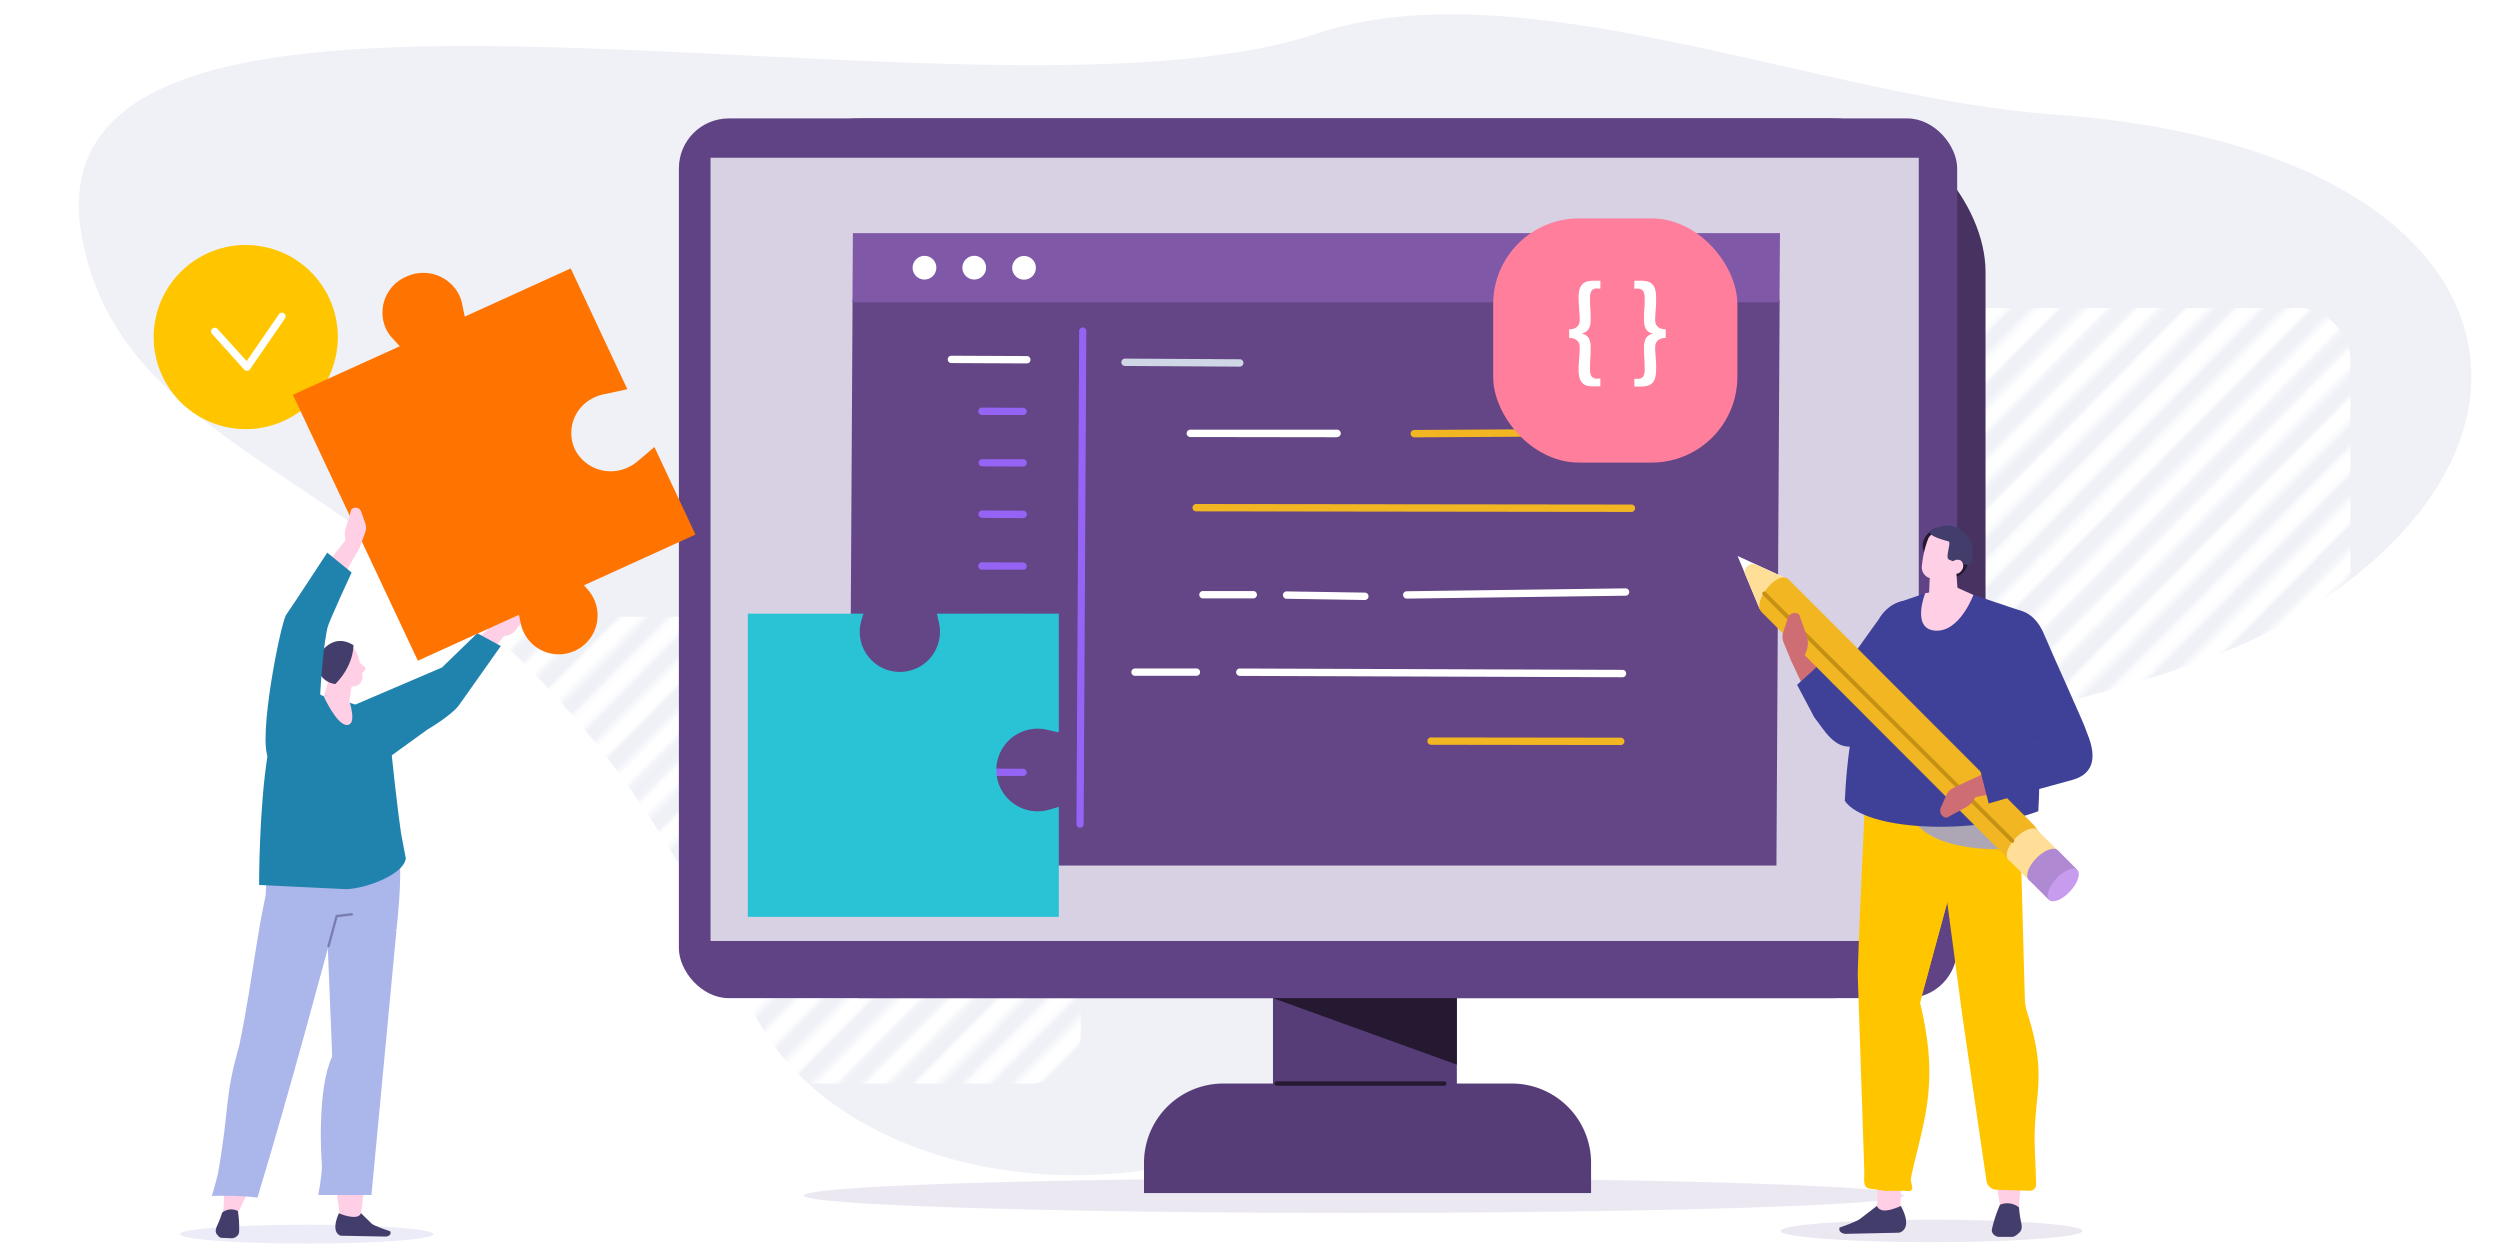 <svg xmlns="http://www.w3.org/2000/svg" xmlns:xlink="http://www.w3.org/1999/xlink" viewBox="0 0 700 350">
  <defs>
    <style>
      .cls-1, .cls-2 {
        fill: none;
      }

      .cls-2 {
        stroke: #fff;
        stroke-width: 3.6px;
      }

      .cls-3 {
        fill: #eff1f7;
      }

      .cls-4 {
        fill: url(#_10_lpi_50_3);
      }

      .cls-21, .cls-5 {
        fill: #ffc600;
      }

      .cls-26, .cls-6 {
        fill: #fff;
      }

      .cls-7 {
        fill: #ebe8f2;
      }

      .cls-8 {
        fill: #573d78;
      }

      .cls-9 {
        fill: #483261;
      }

      .cls-10 {
        fill: #604385;
      }

      .cls-11 {
        fill: #d8d1e3;
      }

      .cls-12, .cls-24 {
        fill: #241930;
      }

      .cls-13 {
        fill: #644585;
      }

      .cls-14 {
        fill: #7f58a8;
      }

      .cls-15 {
        fill: #9664f5;
      }

      .cls-16 {
        fill: #cfd6e6;
      }

      .cls-17 {
        fill: #f2b622;
      }

      .cls-18, .cls-31 {
        fill: #cf6d74;
      }

      .cls-18, .cls-19, .cls-20, .cls-21, .cls-22, .cls-23, .cls-24, .cls-26, .cls-27, .cls-28, .cls-34, .cls-35 {
        fill-rule: evenodd;
      }

      .cls-19 {
        fill: #3f4199;
      }

      .cls-20, .cls-25 {
        fill: #fecfe5;
      }

      .cls-22 {
        fill: #433d6c;
      }

      .cls-23 {
        fill: #ada7b5;
      }

      .cls-27 {
        fill: #ffde98;
      }

      .cls-28 {
        fill: #af89d1;
      }

      .cls-29 {
        fill: #c79bed;
      }

      .cls-30 {
        fill: #c49115;
      }

      .cls-32 {
        fill: #ff7e9c;
      }

      .cls-33 {
        fill: #2ac3d5;
      }

      .cls-34, .cls-37 {
        fill: #2083ad;
      }

      .cls-35, .cls-36 {
        fill: #abb6eb;
      }

      .cls-38 {
        fill: #ff7300;
      }

      .cls-39 {
        fill: #797eb0;
      }

      .cls-40 {
        fill: #ebecf7;
      }
    </style>
    <pattern id="_10_lpi_50_3" data-name="10 lpi 50% 3" width="72" height="72" patternTransform="matrix(0.98, -0.99, 0.98, 0.99, 88.84, -44.61)" patternUnits="userSpaceOnUse" viewBox="0 0 72 72">
      <rect class="cls-1" width="72" height="72"/>
      <g>
        <line class="cls-2" x1="71.75" y1="68.4" x2="144.25" y2="68.4"/>
        <line class="cls-2" x1="71.75" y1="54" x2="144.25" y2="54"/>
        <line class="cls-2" x1="71.75" y1="39.6" x2="144.25" y2="39.6"/>
        <line class="cls-2" x1="71.75" y1="25.2" x2="144.25" y2="25.2"/>
        <line class="cls-2" x1="71.75" y1="10.8" x2="144.25" y2="10.8"/>
        <line class="cls-2" x1="71.75" y1="61.2" x2="144.25" y2="61.2"/>
        <line class="cls-2" x1="71.75" y1="46.8" x2="144.25" y2="46.8"/>
        <line class="cls-2" x1="71.75" y1="32.4" x2="144.25" y2="32.4"/>
        <line class="cls-2" x1="71.75" y1="18" x2="144.25" y2="18"/>
        <line class="cls-2" x1="71.75" y1="3.6" x2="144.25" y2="3.6"/>
      </g>
      <g>
        <line class="cls-2" x1="-0.25" y1="68.4" x2="72.25" y2="68.4"/>
        <line class="cls-2" x1="-0.25" y1="54" x2="72.25" y2="54"/>
        <line class="cls-2" x1="-0.25" y1="39.6" x2="72.25" y2="39.6"/>
        <line class="cls-2" x1="-0.25" y1="25.2" x2="72.25" y2="25.2"/>
        <line class="cls-2" x1="-0.25" y1="10.8" x2="72.25" y2="10.8"/>
        <line class="cls-2" x1="-0.25" y1="61.2" x2="72.25" y2="61.2"/>
        <line class="cls-2" x1="-0.25" y1="46.8" x2="72.25" y2="46.8"/>
        <line class="cls-2" x1="-0.25" y1="32.4" x2="72.25" y2="32.4"/>
        <line class="cls-2" x1="-0.25" y1="18" x2="72.25" y2="18"/>
        <line class="cls-2" x1="-0.25" y1="3.6" x2="72.25" y2="3.6"/>
      </g>
      <g>
        <line class="cls-2" x1="-72.25" y1="68.4" x2="0.25" y2="68.4"/>
        <line class="cls-2" x1="-72.25" y1="54" x2="0.25" y2="54"/>
        <line class="cls-2" x1="-72.25" y1="39.6" x2="0.25" y2="39.6"/>
        <line class="cls-2" x1="-72.25" y1="25.2" x2="0.25" y2="25.2"/>
        <line class="cls-2" x1="-72.25" y1="10.8" x2="0.25" y2="10.8"/>
        <line class="cls-2" x1="-72.25" y1="61.2" x2="0.25" y2="61.2"/>
        <line class="cls-2" x1="-72.25" y1="46.8" x2="0.25" y2="46.8"/>
        <line class="cls-2" x1="-72.25" y1="32.4" x2="0.25" y2="32.4"/>
        <line class="cls-2" x1="-72.25" y1="18" x2="0.25" y2="18"/>
        <line class="cls-2" x1="-72.25" y1="3.6" x2="0.25" y2="3.6"/>
      </g>
    </pattern>
  </defs>
  <g id="レイヤー_2" data-name="レイヤー 2">
    <g id="レイヤー_1-2" data-name="レイヤー 1">
      <g>
        <rect class="cls-1" width="700" height="350"/>
        <path class="cls-3" d="M575.19,32.06C706,41.32,726,125.4,639.88,174.4,578.61,209.28,450.51,205.5,399.45,281c-46,68-163.45,60.25-189.9-.7C144.71,130.85,38.13,142.36,23.11,67.42,3.2-31.91,272.56,41.42,368.42,9.47,426-9.72,509.5,27.42,575.19,32.06Z"/>
        <rect class="cls-4" x="43.21" y="172.69" width="259.43" height="130.72" rx="14.22"/>
        <rect class="cls-4" x="398.69" y="86.25" width="259.43" height="130.72" rx="14.22"/>
        <circle class="cls-5" cx="69.52" cy="94.39" r="25.92" transform="matrix(0.17, -0.98, 0.98, 0.17, -35.51, 146.46)"/>
        <path class="cls-6" d="M69.13,103.83a1,1,0,0,1-.76-.34l-9-10a1,1,0,0,1,1.54-1.38l8.16,9L78.09,88a1,1,0,0,1,1.7,1.18L70,103.39a1,1,0,0,1-.78.44Z"/>
        <g>
          <ellipse class="cls-7" cx="379.07" cy="334.74" rx="154.03" ry="4.88"/>
          <g>
            <rect class="cls-8" x="356.43" y="234.43" width="51.49" height="92.63"/>
            <path class="cls-8" d="M342.52,303.39h80.78a22.2,22.2,0,0,1,22.2,22.2v8.47a0,0,0,0,1,0,0H320.32a0,0,0,0,1,0,0v-8.47a22.2,22.2,0,0,1,22.2-22.2Z"/>
          </g>
          <rect class="cls-9" x="198.03" y="33.16" width="357.92" height="246.32" rx="42.99"/>
          <g>
            <rect class="cls-10" x="190.09" y="33.16" width="357.92" height="246.32" rx="13.97"/>
            <rect class="cls-11" x="198.95" y="44.17" width="338.31" height="219.3"/>
          </g>
          <polygon class="cls-12" points="356.43 279.48 407.92 279.48 407.92 298.1 356.43 279.48"/>
          <path class="cls-12" d="M404.38,304H357.46a.61.61,0,0,1,0-1.22h46.92a.61.61,0,0,1,0,1.22Z"/>
          <g>
            <polygon class="cls-13" points="497.4 242.35 237.82 242.35 238.72 84.02 498.3 84.02 497.4 242.35"/>
            <polygon class="cls-14" points="498.26 84.66 238.69 84.66 238.81 65.28 498.39 65.28 498.26 84.66"/>
            <g>
              <ellipse class="cls-6" cx="258.87" cy="74.97" rx="3.33" ry="3.32" transform="translate(22.75 204.91) rotate(-44.98)"/>
              <ellipse class="cls-6" cx="272.8" cy="74.97" rx="3.33" ry="3.32" transform="translate(26.78 214.66) rotate(-44.96)"/>
              <ellipse class="cls-6" cx="286.72" cy="74.97" rx="3.33" ry="3.32" transform="translate(30.82 224.45) rotate(-44.94)"/>
            </g>
          </g>
          <g>
            <path class="cls-15" d="M302.41,231.77h0a1,1,0,0,1-1-1l.76-138.08a1,1,0,0,1,1-1,1,1,0,0,1,1,1l-.75,138.08A1,1,0,0,1,302.41,231.77Z"/>
            <path class="cls-6" d="M287.53,101.76h0l-21.14-.1a1,1,0,0,1,0-2.06h0l21.14.1a1,1,0,0,1,1,1A1,1,0,0,1,287.53,101.76Z"/>
            <path class="cls-15" d="M286.45,116.2h0l-11.49,0a1,1,0,0,1,0-2.07h0l11.49.06a1,1,0,1,1,0,2.06Z"/>
            <path class="cls-15" d="M286.45,130.64h0L275,130.58a1,1,0,0,1-1-1,1,1,0,0,1,1-1h0l11.49,0a1,1,0,0,1,1,1A1,1,0,0,1,286.45,130.64Z"/>
            <path class="cls-15" d="M286.45,145.08h0L275,145a1,1,0,1,1,0-2.07h0l11.49.06a1,1,0,0,1,0,2.07Z"/>
            <path class="cls-15" d="M286.45,159.51h0l-11.49,0a1,1,0,1,1,0-2.07h0l11.49.06a1,1,0,1,1,0,2.06Z"/>
            <path class="cls-15" d="M286.45,174h0L275,173.89a1,1,0,0,1-1-1,1,1,0,0,1,1-1h0l11.49,0a1,1,0,0,1,1,1A1,1,0,0,1,286.45,174Z"/>
            <path class="cls-15" d="M286.45,188.39h0L275,188.33a1,1,0,1,1,0-2.06h0l11.49,0a1,1,0,0,1,0,2.07Z"/>
            <path class="cls-15" d="M286.45,202.82h0l-11.49,0a1,1,0,1,1,0-2.07h0l11.49.06a1,1,0,0,1,1,1A1,1,0,0,1,286.45,202.82Z"/>
            <path class="cls-15" d="M286.45,217.26h0l-11.49,0a1,1,0,1,1,0-2.07h0l11.49.06a1,1,0,1,1,0,2.06Z"/>
            <g>
              <path class="cls-16" d="M347.16,102.66h0L315,102.47a1,1,0,1,1,0-2.06h0l32.13.18a1,1,0,1,1,0,2.07Z"/>
              <path class="cls-6" d="M454.3,189.63h0l-107.14-.38a1,1,0,0,1,0-2.07h0l107.14.38a1,1,0,0,1,0,2.07Z"/>
              <path class="cls-6" d="M335,189.23h0l-17.19,0a1,1,0,0,1,0-2.06h0l17.19,0a1,1,0,0,1,0,2.06Z"/>
              <path class="cls-17" d="M453.8,208.61h0l-53.1-.07a1,1,0,1,1,0-2.06h0l53.11.07a1,1,0,1,1,0,2.06Z"/>
              <path class="cls-17" d="M396,122.46a1,1,0,0,1,0-2.07l60.33-.35h0a1,1,0,0,1,0,2.07l-60.33.35Z"/>
              <path class="cls-6" d="M374.38,122.43h0l-41.09-.06a1,1,0,1,1,0-2.06h0l41.09,0a1,1,0,1,1,0,2.07Z"/>
              <path class="cls-17" d="M456.79,143.34h0l-121.86-.16a1,1,0,0,1,0-2.06h0l121.87.15a1,1,0,0,1,0,2.07Z"/>
              <path class="cls-6" d="M393.89,167.61a1,1,0,0,1,0-2.06l61.27-.81h0a1,1,0,0,1,0,2.06l-61.27.81Z"/>
              <path class="cls-6" d="M382.15,168h0l-21.89-.34a1,1,0,0,1,0-2.07h0l21.89.34a1,1,0,0,1,0,2.07Z"/>
              <path class="cls-6" d="M350.92,167.56h0l-14.09,0a1,1,0,0,1,0-2.07h0l14.08,0a1,1,0,1,1,0,2.07Z"/>
            </g>
          </g>
          <g>
            <path class="cls-18" d="M518.88,204.47c-5.25,1-6.46.82-9.55-2.85l-8-17,4.06-3.08,12.41,15.17Z"/>
            <path class="cls-19" d="M519,208.94c-5.37,1-8.23-4.59-11-8.08l-4.81-9.11,6.16-5.62,12.88,17.74Z"/>
            <ellipse class="cls-7" cx="540.84" cy="344.66" rx="42.28" ry="3.15"/>
            <path class="cls-20" d="M532.12,338.21c-3,3.79-5.31,4.75-6.54.59l.16-8.09,6.58.1Z"/>
            <path class="cls-21" d="M533.93,216.15c-10.49,13.47-11.6,5.3-11.6,5.3S519.92,272.3,520.2,274L522,327.72c.08,2.54-.6,4.82,1.61,5.11l4.57.67c2.66-15.89,15.78-27.85,9.41-52.7l10.56-38.86C562.6,213.05,533.93,216.15,533.93,216.15Z"/>
            <path class="cls-21" d="M527.64,333.43l5.79,0c3.49.5,1.27-1.81,1.68-3.77,3-14.51,8.34-25.81,2.44-48.82l10.56-38.86h0a6.5,6.5,0,0,0-7.72,4C526.14,279.74,535,313.5,527.64,333.43Z"/>
            <path class="cls-20" d="M543.66,221.06l8.1,63.16,8.2,53.1,5.35,1.07c.73-19.13,9.72-33.45,1.73-56.62L564,238.66l-10.18-15.51Z"/>
            <path class="cls-21" d="M541.13,221.94l8.32,62.42,6.75,46.18a2.91,2.91,0,0,0,2.73,2.59l9.39.28a1.72,1.72,0,0,0,1.79-1.77c-.08-4.06-.42-10.33-.42-12.7,0-12.81,3.52-18.07-2-35.14a15,15,0,0,1-.74-4.23l-1.14-42-12.05-14.38Z"/>
            <path class="cls-22" d="M560,337.32a36.49,36.49,0,0,0-2.29,7,1.64,1.64,0,0,0,.55,1.37,2.25,2.25,0,0,0,1.53.64l3.36,0a2,2,0,0,0,1.33-.42l.72-.58c1.21-1,.93-2.11.59-3.72a31.36,31.36,0,0,1-.47-3.54A5.3,5.3,0,0,0,560,337.32Z"/>
            <path class="cls-23" d="M565.49,237.53s-21.87,2.36-29.29-7.27l29.35-6.47S565.86,235.07,565.49,237.53Z"/>
            <path class="cls-22" d="M525.53,337.66,521,341.15c-.88.87-5.91,2.55-5.91,2.55h0c-.43,1.07.61,1.64,1.47,1.78l15.18-.32s4.12-.73.51-7.5C529.56,338.89,526.41,339.76,525.53,337.66Z"/>
            <path class="cls-24" d="M539.2,155.57s-2.79-3.76,1.59-7,4.08,5.45,3.94,5.55S539.2,155.57,539.2,155.57Z"/>
            <path class="cls-24" d="M551.19,157.38s-1,4.38-4.37,4.11-2.33-9.88-2.33-9.88Z"/>
            <path class="cls-20" d="M540.47,158.46s-.21,4.84-.38,8.85a2.88,2.88,0,0,0,1.58,2.63A3.74,3.74,0,0,0,545,170l1-.5a3.71,3.71,0,0,0,2.18-3.56c-.27-3.75-.78-10.57-.78-10.57l-7,3.1Z"/>
            <path class="cls-20" d="M549.34,153.88a2.56,2.56,0,0,0-1.71-3.19L543,149.28a2.71,2.71,0,0,0-3.17,1.73,28.06,28.06,0,0,0-1.69,7.38,3.13,3.13,0,0,0,1.89,3.37c1.44.43,6.15.34,7.34-2.13a38,38,0,0,0,2-5.75Z"/>
            <path class="cls-22" d="M551.79,158.32s1.46-5.29-.37-7.59c-2.45-3.1-6-5.09-10.63-2.15,0,0-2.46,1.08,4.77,3,.92.24-1,4.55.12,5.09a19,19,0,0,0,6.11,1.62Z"/>
            <path class="cls-20" d="M549.23,159.74a1.92,1.92,0,0,1-2.64.65,2,2,0,0,1-.14-2.73,1.93,1.93,0,0,1,2.64-.66A2,2,0,0,1,549.23,159.74Z"/>
            <path class="cls-19" d="M512,193.94c5.07-8.31,14-20.45,14-20.45,2.44-4.32,7.25-6.47,10.1-4.52h0c1.13.77,1.11,2.68,0,4.29l-5.82,30.56c-6,1.33-12,6.52-17.07.75A9,9,0,0,1,512,193.94Z"/>
            <path class="cls-19" d="M531.57,168.67l7.49-2.56,10.14-.69,16.24,5.47c4.34,2.15,3,6.22,1.34,10.78L568,196.34c3.35,11.13,3.32,19.35,2.73,30.8-18.27,6.79-48.42,5.5-54.18-2.89C517.56,201.33,522.67,183.42,531.57,168.67Z"/>
            <path class="cls-25" d="M539.06,166.11s-4,10,2.83,10.47,10.66-10,10.66-10l-5-2.24Z"/>
            <g>
              <polygon class="cls-26" points="492.7 170.5 486.52 155.67 500.43 162.07 492.7 170.5"/>
              <path class="cls-27" d="M492.7,170.5l-4.18-10a2.42,2.42,0,0,1,2.86-2.57l9.05,4.17Z"/>
              <path class="cls-17" d="M570.55,240.43h0c-2.07,2.52-6.12,2.22-9-.66l-68.3-68.39c-2.88-2.89,4.65-12.06,7.53-9.17l68.3,68.39C572,233.49,572.62,237.91,570.55,240.43Z"/>
              <path class="cls-27" d="M568.1,238.7c-2.31,2.22-4.94,3.06-5.89,1.86s.15-4,2.45-6.21,4.94-3.06,5.89-1.86S570.4,236.47,568.1,238.7Z"/>
              <polygon class="cls-27" points="562.21 240.56 568.01 246.34 575.82 237.77 570.37 232.31 562.21 240.56"/>
              <g>
                <path class="cls-28" d="M573.85,244.4c-2.3,2.23-4.94,3.06-5.89,1.86s.15-4,2.45-6.21,4.94-3.06,5.89-1.86S576.15,242.17,573.85,244.4Z"/>
                <polygon class="cls-28" points="567.96 246.26 573.77 252.05 581.57 243.47 576.13 238.01 567.96 246.26"/>
                <ellipse class="cls-29" cx="577.71" cy="247.74" rx="5.76" ry="2.63" transform="translate(3.69 503.93) rotate(-47.26)"/>
              </g>
              <path class="cls-30" d="M563.39,235.94a.59.59,0,0,1-.41-.16L493.6,166.6a.57.57,0,0,1,0-.81.56.56,0,0,1,.81,0L563.79,235a.57.57,0,0,1-.4,1Z"/>
            </g>
            <path class="cls-18" d="M582.91,210.78c.85,4.66.16,5.9-5.09,7.51l-28,5.56,1.6-5.36,21.45-9.68Z"/>
            <path class="cls-31" d="M551.43,218.49,547,220.58a4.12,4.12,0,0,0-2,2l-1.6,3.62a2,2,0,0,0,1.68,2.77h0l5.41-2.94a6.12,6.12,0,0,0,2.7-3.21l.92-2.34Z"/>
            <path class="cls-19" d="M564.42,170.75s5-.06,7.83,6.65,11.56,25.81,11.82,27,5.87,11.4-3.91,14c-11.69,3.15-23.34,6.58-23.34,6.58L554,213.82l16.46-5.56S559.2,176,559.72,173.85,564.42,170.75,564.42,170.75Z"/>
            <path class="cls-31" d="M501.35,184.6l-1.93-4.67a4.17,4.17,0,0,1-.11-2.93l1.28-3.89a2,2,0,0,1,3.21-1h0l2.1,6a6.35,6.35,0,0,1-.15,4.33l-.93,2.43Z"/>
          </g>
          <g>
            <rect class="cls-32" x="418.09" y="61.15" width="68.37" height="68.37" rx="24"/>
            <g>
              <path class="cls-6" d="M444.35,108a2.84,2.84,0,0,1-1.3-.77,3.44,3.44,0,0,1-.78-1.47,8.59,8.59,0,0,1-.26-2.29c0-.62,0-1.18.05-1.7s.07-1,.11-1.5.07-1,.1-1.46.05-1,.05-1.57a3.08,3.08,0,0,0-.14-.95,2,2,0,0,0-.48-.82,2.84,2.84,0,0,0-.91-.61,3.71,3.71,0,0,0-1.43-.24V92.21a3.71,3.71,0,0,0,1.43-.24,2.67,2.67,0,0,0,.91-.6,2,2,0,0,0,.48-.81,2.91,2.91,0,0,0,.14-.93c0-.57,0-1.11-.05-1.6s-.07-1-.1-1.47-.07-1-.11-1.49S442,84,442,83.36a8.65,8.65,0,0,1,.26-2.29,3.4,3.4,0,0,1,.78-1.46,2.78,2.78,0,0,1,1.3-.78,7.46,7.46,0,0,1,1.9-.22h1.86v2.17h-.79a1.93,1.93,0,0,0-1.67.6,3.87,3.87,0,0,0-.43,2.15c0,1,0,2,.08,2.88s.09,2,.09,3a5.27,5.27,0,0,1-.55,2.72,2.86,2.86,0,0,1-1.76,1.17v.14a2.79,2.79,0,0,1,1.76,1.18,5.31,5.31,0,0,1,.55,2.71c0,1.1,0,2.12-.09,3.05s-.08,1.89-.08,2.87a3.87,3.87,0,0,0,.43,2.15,1.9,1.9,0,0,0,1.67.61h.79v2.17h-1.86A7,7,0,0,1,444.35,108Z"/>
              <path class="cls-6" d="M457.61,106.06h.79a1.9,1.9,0,0,0,1.67-.61,3.87,3.87,0,0,0,.43-2.15c0-1,0-1.94-.08-2.87s-.09-2-.09-3.05a5.31,5.31,0,0,1,.55-2.71,2.79,2.79,0,0,1,1.76-1.18v-.14a2.86,2.86,0,0,1-1.76-1.17,5.27,5.27,0,0,1-.55-2.72c0-1.1,0-2.12.09-3s.08-1.89.08-2.88a3.87,3.87,0,0,0-.43-2.15,1.93,1.93,0,0,0-1.67-.6h-.79V78.61h1.86a7.52,7.52,0,0,1,1.88.22,2.74,2.74,0,0,1,1.32.78,3.4,3.4,0,0,1,.78,1.46,8.65,8.65,0,0,1,.26,2.29c0,.62,0,1.19,0,1.71s-.07,1-.11,1.49-.07,1-.1,1.47-.05,1-.05,1.6a2.91,2.91,0,0,0,.14.93,2,2,0,0,0,.48.81,2.67,2.67,0,0,0,.91.6,3.71,3.71,0,0,0,1.43.24v2.41a3.71,3.71,0,0,0-1.43.24,2.84,2.84,0,0,0-.91.61,2,2,0,0,0-.48.82,3.08,3.08,0,0,0-.14.95c0,.55,0,1.07.05,1.57s.07,1,.1,1.46.07,1,.11,1.5,0,1.08,0,1.7a8.59,8.59,0,0,1-.26,2.29,3.44,3.44,0,0,1-.78,1.47,2.81,2.81,0,0,1-1.32.77,7.06,7.06,0,0,1-1.88.23h-1.86Z"/>
            </g>
          </g>
        </g>
        <path class="cls-33" d="M296.39,225.94l-2.35.69a11.57,11.57,0,1,1-3.48-22.6,11.32,11.32,0,0,1,2.62.31l3.06.7.23-.07V171.83H262.32l.58,2.54a11.23,11.23,0,1,1-22.17,2.55,11.38,11.38,0,0,1,.53-3.42l.5-1.67H209.39v84.89h87.08V226Z"/>
        <g>
          <g>
            <g>
              <path class="cls-20" d="M100.11,185a23.13,23.13,0,0,0,2,1.71c.59.46-.36,1.85-1.07,1.71s-1.9-2.19-1.9-2.19Z"/>
              <path class="cls-20" d="M98.82,189.9s-.66,4.15-1.2,7.59a2.68,2.68,0,0,1-1.86,2,3.42,3.42,0,0,1-3-.39l-.8-.55a3,3,0,0,1-1.32-3.33l2.54-8.91,5.63,3.55Z"/>
              <path class="cls-20" d="M91.67,185.38a2.22,2.22,0,0,1,1.42-2.79l4-1.31a2.35,2.35,0,0,1,2.77,1.45,24.13,24.13,0,0,1,1.6,6.35A2.7,2.7,0,0,1,99.9,192c-1.23.4-5.31.4-6.38-1.71a32.27,32.27,0,0,1-1.85-4.94Z"/>
              <path class="cls-22" d="M93.89,191.53a5.67,5.67,0,0,1-4.08-8.84c2.06-2.72,5.13-4.51,9.15-2.05,0,0,.25,5.51-5.07,10.89Z"/>
            </g>
            <path class="cls-25" d="M138.25,178.69l4-.84a3.35,3.35,0,0,0,2-1.26l2-2.62a1.64,1.64,0,0,0-.83-2.58h0l-5,1.33a5.2,5.2,0,0,0-2.82,2.07l-1.2,1.73Z"/>
            <path class="cls-25" d="M123.06,188.93c6.05-5.37,8.11-7.7,14.06-13.23l4.21,2.06c-10.29,12.89-10.05,17.85-16.53,20.56C118.15,194.93,121.94,190.48,123.06,188.93Z"/>
            <path class="cls-34" d="M140.23,180.89l-6.58-3.59-9.89,9.59L99.5,197.28c-3-.82-7-3.21-9.3-2.23-1.52.64,7.16,25.38,7.16,25.38l22.25-16.11s6.88-4,9-7C132.27,192.16,140.23,180.89,140.23,180.89Z"/>
            <path class="cls-20" d="M95.32,340.94s-5.79-32.13,0-44.85l-4.72-43.58,20.35,1.4-10,87.33Z"/>
            <path class="cls-35" d="M111,260.6l-7,74H89.12s1.19-6.44,1-8.48-1.36-21.4,2.9-30.31l-1.47-36.28Z"/>
            <path class="cls-35" d="M81.88,230.91,109.64,233c4.52,1.66,1.34,27.58,1.34,27.58l-16.88,1c-8.49-.18-18.52,6.47-19.57-7.66C73.32,237.75,81.88,230.91,81.88,230.91Z"/>
            <path class="cls-25" d="M62.64,330.7l.32.41c-.53,3.51,0,4.9-.53,8.41,1.49.22,1.92,2.56,3.41,2.75.42.05.21-1.94.61-2.18l4.27-9.24Z"/>
            <path class="cls-36" d="M97.76,243.34c-8.16,30.51-16.33,61-25.67,92-4.42-.72-12.76-.48-12.76-.48s1.56-5.47,1.7-6.25c3.3-18.63,1.75-21.3,5.94-35.72,4.3-20.8,5-35.08,9.91-52,7.41.6,13.31,2,20.67,2.83l.32.05C98,243.83,98.05,243.92,97.76,243.34Z"/>
            <path class="cls-37" d="M112.31,233.43c-.67-4.17-3-23.94-3.13-28.17-.24-7.08-1.42-2.46-2.62-5.18s-6.61,5-8.3,2.5c-1.14-1.71-3-5.68-4.93-6.36l-4.48-2.12s0-.06-1,.22c-2.49.69-2.85-8.51-5.19-5.8C80.48,191.05,76,204.85,75,211c-2.52,15.41-2.45,36.8-2.45,36.8L96,248.92c4.82.47,17.18-3.79,17.62-8.62Z"/>
            <path class="cls-20" d="M90.62,194.92S94.25,203,97.15,203s.71-6.54.71-6.54l-5.2-2Z"/>
            <path class="cls-38" d="M165.44,163l29.29-13.32-11.49-24.51L178.71,129a11.54,11.54,0,0,1-2.91,1.88,11.23,11.23,0,0,1-14.88-5.16,10.93,10.93,0,0,1,5.66-14.51,11.14,11.14,0,0,1,2.45-.8l6.63-1.43L159.8,75.16,130.13,88.65,129.37,85a10.46,10.46,0,0,0-.78-2.35,11.23,11.23,0,0,0-14.88-5.16A10.92,10.92,0,0,0,108.05,92a10.37,10.37,0,0,0,1.89,2.77l2,2.18L82,110.53,117,185,147,171.37Z"/>
            <g>
              <path class="cls-20" d="M85.57,179c-3.34-2.24-4.72-6.18-2.38-10.67L98.53,149l2.21,4.31-9.25,16.16Z"/>
              <path class="cls-25" d="M100.74,153.26l1.53-4.23a3.81,3.81,0,0,0,0-2.56l-1.16-3.26a1.64,1.64,0,0,0-2.73-.55h0l-1.63,5.41a5.65,5.65,0,0,0,.22,3.75l.84,2Z"/>
              <path class="cls-34" d="M75.24,212.44c-3.24-5,3.34-38.09,4.9-40.31,1.75-2.5,11.49-17.39,11.49-17.39l6.82,5.57S92,174.22,91.68,175.79c-1.92,8.89-2.4,27.05-2.4,27.05Z"/>
            </g>
            <path class="cls-38" d="M160.94,182.23A10.87,10.87,0,0,0,164.48,165l-1.91-2.2-17.55,8,.76,3.65a10.34,10.34,0,0,0,.77,2.36A10.85,10.85,0,0,0,160.94,182.23Z"/>
            <path class="cls-39" d="M92,265.26h-.09a.34.34,0,0,1-.24-.42l2.27-8.43a.32.32,0,0,1,.29-.25l4.22-.49a.35.35,0,0,1,.38.3.35.35,0,0,1-.31.38l-4,.46L92.3,265A.34.34,0,0,1,92,265.26Z"/>
          </g>
          <ellipse class="cls-40" cx="85.88" cy="345.56" rx="35.51" ry="2.64"/>
          <path class="cls-22" d="M101.06,339.67l3,2.94c.82.73,5.18,2.14,5.18,2.14h0c.46.9-.37,1.37-1.08,1.49L95.4,346s-3-.61-.52-6.29C97.23,340.7,100.51,341.44,101.06,339.67Z"/>
          <path class="cls-22" d="M66.6,339.08a28.85,28.85,0,0,1,.34,6,1.81,1.81,0,0,1-.72,1.14,2.2,2.2,0,0,1-1.34.49l-2.65-.11a1.26,1.26,0,0,1-1-.4l-.45-.52c-.74-.86-.29-1.81.32-3.16a30.69,30.69,0,0,0,1.11-3A4.09,4.09,0,0,1,66.6,339.08Z"/>
        </g>
      </g>
    </g>
  </g>
</svg>
